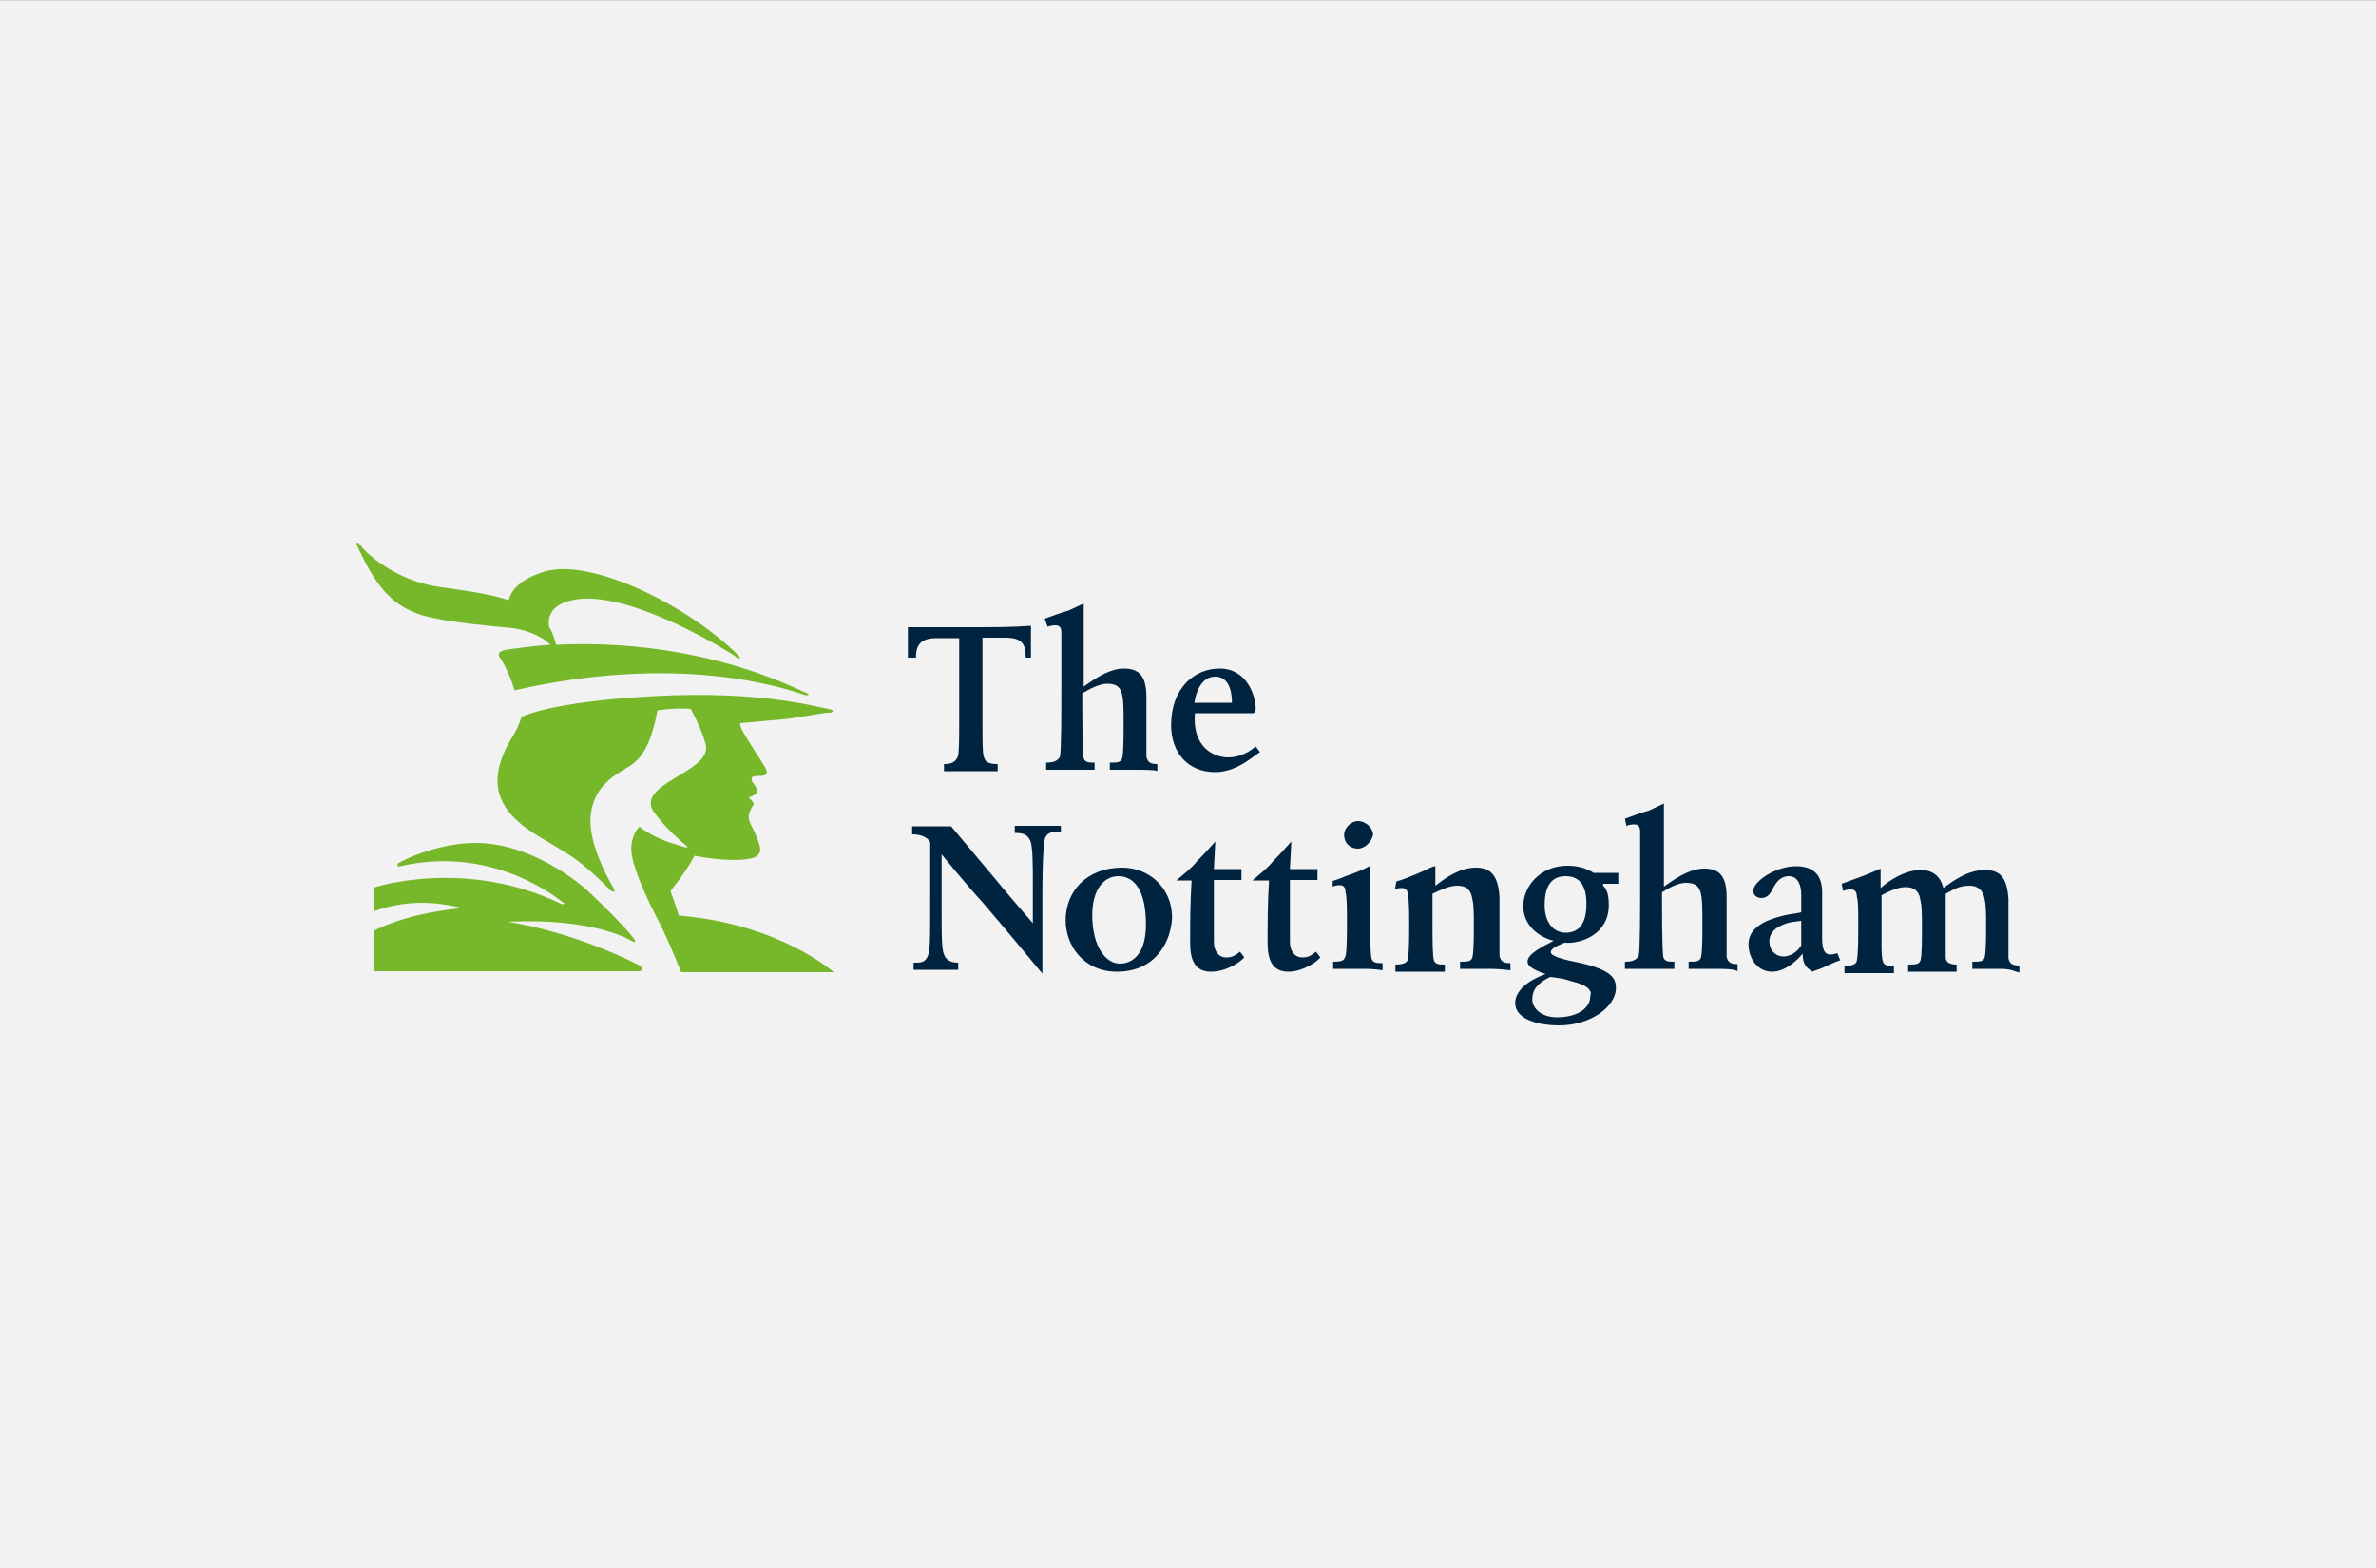 <?xml version="1.0" encoding="UTF-8"?> <!-- Generator: Adobe Illustrator 25.3.1, SVG Export Plug-In . SVG Version: 6.00 Build 0) --> <svg xmlns="http://www.w3.org/2000/svg" xmlns:xlink="http://www.w3.org/1999/xlink" version="1.1" id="Layer_1" x="0px" y="0px" width="1000px" height="660px" viewBox="0 0 1000 660" style="enable-background:new 0 0 1000 660;" xml:space="preserve"><rect x="0" y="0" width="1000" height="660" fill="#808080" stroke="none"/> <style type="text/css"> .st0{fill:#F2F2F2;} .st1{fill:#76B82A;} .st2{fill:#002340;} </style> <rect y="0.1" class="st0" width="1000" height="660"></rect> <g> <g> <path class="st1" d="M180.9,259.8c11,2.4,22.2,3.4,35,4.6c8.2,1.2,13.4,4.6,15.8,7c-9.4,0.6-15.8,1.8-17,1.8c-4.6,0.6-5.8,1.8-4,4 c3.4,5.2,5.8,12.8,5.8,13.4c68.8-15.8,113-1.2,121.8,1.8c1.8,0.6,3.4,0,0-1.2c-40.8-19.2-81-21-104.2-19.8c-0.6-1.8-1.2-4.6-3-7.6 c-0.6-3.4,0-10,12.2-11.6c23.4-3,64.6,22.8,65.8,23.8c1.8,1.8,3,1.2,1.8,0c-21-21-61.2-40.8-81-35.6c-10.4,3-14.6,7.6-15.8,12.2 c-9.4-3-18.6-4-30.8-5.8c-17.4-3-29.2-14-31.4-17c-1.2-1.8-1.8-1.8-1.8-0.6C157.7,245.8,164.7,256.2,180.9,259.8 M348.9,300 c1.8,0,3-1.2-1.2-1.8c-4-0.6-27.4-7.6-72.2-5.2s-56,8.8-56,8.8s-1.2,4-3.4,7.6c-4,6.4-9.4,17-5.2,26.8c4.6,11,17.4,16.4,27.4,22.8 c9.4,5.8,18.6,15.8,18.6,15.8s3,1.8,1.2-1.2c-3.4-5.8-11-20.4-9.4-31.4c1.8-12.2,11-16.4,16.4-19.8c4.6-3,8.8-8.2,11.6-23.4 c0,0,8.2-1.2,14-0.6c0,0,4.6,8.2,6.4,15.2c2.4,11.6-30.8,16.4-21.6,28.6c10.4,14,21,17,7.6,12.8c-8.2-2.4-14-7-14-7 s-3.4,3-3.4,9.4s5.8,19.2,10,27.4c4,7.6,7,14.6,11,24.4h64.2c0,0-22.8-20.4-65.2-23.8c0,0-1.2-4-3.4-10c-0.6-0.6,4.6-5.2,10-15.2 c0,0,14.6,3,23.4,1.2c7-1.2,3.4-7,2.4-10c-1.2-3-3-5.2-3-7.6c0-1.8,1.2-4,1.8-4.6c1.2-1.2-1.8-3.4-1.8-3.4s1.2-0.6,2.4-1.2 c1.2-0.6,1.8-1.8,0.6-3.4c-1.2-1.8-1.8-2.4-1.8-3.4c0-1.2,1.8-1.2,3.4-1.2c2.4,0,4-0.6,2.4-3.4c-1.2-2.4-7.6-11.6-10-16.4 c-0.6-1.2-0.6-2.4-0.6-2.4s7-0.6,19.8-1.8C344.7,300.6,346.5,300,348.9,300 M268.5,406c-29.2-14.6-54.8-18-54.8-18 c37.2-1.8,52.4,8.2,52.4,8.2s2.4,1.2,0.6-1.2c-3.4-4.6-13.4-14.6-20.4-21c-10.4-8.8-28-19.2-46-19.2c-13.4,0-26.8,5.2-32,8.2 c-1.8,0.6-0.6,1.8-0.6,1.8c36.2-8.8,63,10,69.4,15.2c1.2,0.6-0.6,0.6-0.6,0.6c-40.8-19.8-79.2-7-79.2-7v10 c17.4-6.4,32-2.4,35.6-1.8c0.6,0,0,0.6,0,0.6c-23.4,2.4-35.6,9.4-35.6,9.4v17h111.4C271.9,408.4,269.5,406.6,268.5,406"></path> <path class="st2" d="M431.7,276.6c0-5.8-1.8-8.2-8.8-8.2h-9.4v35c0,9.4,0,14,0.6,15.2c0.6,2.4,2.4,3,5.8,3v3c0,0-7,0-11.6,0 s-11,0-11,0v-3c3,0,4.6-0.6,5.8-3c0.6-1.8,0.6-7.6,0.6-15.2v-34.8h-9.4c-6.4,0-8.8,2.4-8.8,8.2h-3.4c0-1.8,0-4,0-5.8v-7 c4.6,0,8.2,0,12.2,0s8.2,0,14.6,0c8.8,0,17,0,25-0.6c0,3,0,1.8,0,3.4c0,4,0,6.4,0,10h-2.2L431.7,276.6L431.7,276.6z"></path> <path class="st2" d="M477.1,324c-4,0-8.2,0-10,0v-3c3,0,4.6,0,5.2-1.8c0.6-2.4,0.6-10,0.6-14c0-13.4,0-17.4-7-17.4 c-3.4,0-7.6,2.4-10.4,4c0,7,0,25.6,0.6,27.4s2.4,1.8,4.6,1.8v3c-0.6,0-6.4,0-10.4,0c-3.4,0-9.4,0-10,0v-3c3,0,4.6-0.6,5.8-2.4 c0.6-2.4,0.6-19.8,0.6-28.6c0-19.2,0-23.4,0-23.8c0-1.8-0.6-3-2.4-3c-0.6,0-1.8,0-3.4,0.6l-1.2-3.4c3.4-1.2,6.4-2.4,10-3.4 c4-1.8,6.4-3,6.4-3c0,15.2,0,26.2,0,35c6.4-4.6,11.6-7.6,17-7.6c7,0,9.4,4,9.4,12.2v14.6c0,4,0,8.8,0,10.4c0.6,2.4,1.8,3,4.6,3v3 C486.5,324,481.1,324,477.1,324"></path> <path class="st2" d="M511.5,284.8c-5.8,0-8.2,6.4-8.8,11h15.8C518.5,290,516.7,284.8,511.5,284.8 M511.5,325 c-11.6,0-18.6-8.2-18.6-19.8c0-15.8,10-23.8,20.4-23.8c11.6,0,15.2,11.6,15.2,17c0,1.8-1.2,1.8-1.2,1.8h-24.4 c-1.2,14.6,8.2,18.6,14,18.6c3.4,0,7.6-1.2,11.6-4.6l1.8,2.4C527.7,318,520.7,325,511.5,325"></path> <path class="st2" d="M445.7,350.2c-3,0-4.6,0-5.8,2.4c-0.6,1.8-1.2,7.6-1.2,26.8v30.4c0,0-16.4-19.8-25-29.8 c-7-7.6-17.4-20.4-17.4-20.4s0,7,0,19.2c0,17,0,21,1.2,23.4c0.6,1.2,1.8,3,5.8,3v3c0,0-5.8,0-9.4,0c-4,0-9.4,0-9.4,0v-3 c3,0,4.6,0,5.8-2.4c1.2-2.4,1.2-5.8,1.2-24.4c0-11.6,0-23.8,0-23.8s-1.2-3.4-7.6-3.4v-3.4c3,0,5.2,0,8.8,0c3,0,7.6,0,7.6,0 l18.6,22.2c5.2,6.4,15.8,18.6,15.8,18.6s0-10,0-16.4c0-8.2,0-16.4-1.2-18.6c-1.2-2.4-3-3-6.4-3v-3c3.4,0,5.8,0,9.4,0 c3,0,4.6,0,10,0v2.6L445.7,350.2L445.7,350.2z"></path> <path class="st2" d="M470.7,368.8c-5.8,0-11,5.2-11,16.4c0,13.4,5.8,20.4,11.6,20.4s11-4.6,11-16.4 C482.3,373.4,476.5,368.8,470.7,368.8 M470.1,409c-14,0-21.6-11-21.6-21.6c0-12.2,8.8-22.2,23.8-22.2c11.6,0,21,8.8,21,21 C492.9,396.2,486.5,409,470.1,409"></path> <path class="st2" d="M509.7,409c-7,0-8.8-5.2-8.8-12.2c0-8.8,0-15.8,0.6-26.2h-6.4c3.4-3,5.8-4.6,8.8-8.2c3-3,7.6-8.2,7.6-8.2 l-0.6,11.6h11.6v4.6h-11.6c0,5.2,0,10.4,0,13.4c0,4.6,0,10,0,12.8c0,3.4,1.8,6.4,5.2,6.4c2.4,0,3.4-0.6,5.8-2.4l1.8,2.4 C521.9,405,516.1,409,509.7,409"></path> <path class="st2" d="M542.3,409c-7,0-8.8-5.2-8.8-12.2c0-8.8,0-15.8,0.6-26.2h-7c3.4-3,5.8-4.6,8.8-8.2c3-3,7.6-8.2,7.6-8.2 l-0.6,11.6h11.6v4.6h-11.6c0,5.2,0,10.4,0,13.4c0,4.6,0,10,0,12.8c0,3.4,1.8,6.4,5.2,6.4c2.4,0,3.4-0.6,5.8-2.4l1.8,2.4 C554.1,405,548.1,409,542.3,409"></path> <path class="st2" d="M571.5,357.2c-3.4,0-5.8-2.4-5.8-5.8c0-3,3-5.8,5.8-5.8c3.4,0,6.4,3,6.4,5.8 C577.3,354.2,574.5,357.2,571.5,357.2 M571.5,407.8c-4,0-6.4,0-10.4,0v-3c4,0,4.6-0.6,5.2-2.4c0.6-1.8,0.6-11,0.6-14.6 c0-4,0-10.4-0.6-12.2c0-1.8-0.6-3-2.4-3c-0.6,0-1.8,0-3,0.6v-2.4c4-1.2,4.6-1.8,8.2-3c3.4-1.2,5.8-2.4,7.6-3.4 c0,2.4,0,16.4,0,23.4c0,6.4,0,14,0.6,15.8s2.4,1.8,4.6,1.8v3C578.5,407.8,575.5,407.8,571.5,407.8"></path> <path class="st2" d="M624.5,407.8c-4,0-5.2,0-10,0v-3c3,0,4.6,0,5.2-1.8c0.6-2.4,0.6-9.4,0.6-13.4c0-4.6,0-8.8-0.6-11 c-0.6-4-2.4-5.8-6.4-5.8c-3.4,0-7,1.8-10.4,3.4v12.2c0,6.4,0,14,0.6,15.8s2.4,1.8,4.6,1.8v3c-5.2,0-6.4,0-10.4,0s-5.2,0-10.4,0v-3 c4,0,5.2-1.2,5.2-2.4c0.6-1.8,0.6-11,0.6-14.6c0-4,0-10.4-0.6-12.2c0-1.8-0.6-3-2.4-3c-1.2,0-1.8,0-3,0.6l0.6-3.4 c2.4-0.6,5.2-1.8,8.2-3c5.8-2.4,5.8-3,8.2-3.4v8.2c4-3,10-7.6,17-7.6c6.4,0,9.4,3.4,10,12.2c0,4,0,10.4,0,14.6c0,4,0,9.4,0,10.4 c0.6,2.4,1.8,3,4.6,3v3C630.3,407.8,629.3,407.8,624.5,407.8"></path> <path class="st2" d="M658.9,368.8c-7,0-8.8,5.8-8.8,12.2c0,7.6,4,11.6,8.8,11.6c5.8,0,8.8-4,8.8-12.2 C667.7,373.4,665.3,368.8,658.9,368.8 M661.3,413c-3.4-1.2-4.6-1.2-8.8-1.8c-6.4,3-7.6,6.4-7.6,9.4c0,4,4,7.6,10.4,7.6 c8.8,0,14-4,14-8.8C670.1,417.2,668.9,414.8,661.3,413 M674.7,372.8c1.2,1.2,2.4,3,2.4,8.2c0,12.2-11.6,16.4-18.6,15.8 c-3,1.2-5.8,2.4-5.8,4s4.6,3,12.8,4.6c12.8,3,14.6,6.4,14.6,10.4c0,8.2-11,15.8-23.8,15.8c-10,0-18.6-3-18.6-9.4 c0-4,3.4-8.8,12.8-12.2c-5.2-1.8-7.6-3.4-7.6-5.2c0-3.4,6.4-6.4,11-8.8c-7-1.8-12.8-7-12.8-14.6c0-8.2,7-17,18.6-17 c4.6,0,8.2,1.2,11,3h10.4v4.6h-6.4L674.7,372.8L674.7,372.8z"></path> <path class="st2" d="M720.7,407.8c-4,0-8.2,0-10,0v-3c3,0,4.6,0,5.2-1.8c0.6-2.4,0.6-10,0.6-14c0-13.4,0-17.4-7-17.4 c-3.4,0-7.6,2.4-10,4c0,7,0,25.6,0.6,27.4s2.4,1.8,4.6,1.8v3c-0.6,0-6.4,0-10.4,0c-3.4,0-9.4,0-10.4,0v-3c3,0,4.6-0.6,5.8-2.4 c0.6-2.4,0.6-19.8,0.6-28.6c0-19.2,0-23.4,0-23.8c0-1.8-0.6-3-2.4-3c-0.6,0-1.8,0-3.4,0.6l-0.6-3c3.4-1.2,6.4-2.4,10-3.4 c4-1.8,6.4-3,6.4-3c0,15.2,0,26.2,0,35c6.4-4.6,11.6-7.6,17-7.6c7,0,9.4,4,9.4,12.2v14.6c0,4,0,8.8,0,10.4c0.6,2.4,1.8,3,4.6,3v3 C730.1,407.8,725.3,407.8,720.7,407.8"></path> <path class="st2" d="M750.5,389.2c-4.6,1.8-5.8,4.6-5.8,7c0,4.6,3.4,6.4,5.8,6.4c3,0,5.8-1.8,7.6-4.6v-10.4 C755.1,388,753.3,388,750.5,389.2 M768.5,406.6c-1.8,1.2-3,1.2-5.8,2.4c-2.4-1.8-4-3-4-7.6c-2.4,3-7.6,7.6-12.8,7.6 c-6.4,0-10-5.8-10-11.6c0-3.4,1.8-7.6,9.4-10.4c6.4-2.4,11-2.4,12.8-3c0-3.4,0-6.4,0-7.6c0-3.4-1.2-7.6-5.2-7.6 c-3.4,0-5.2,2.4-6.4,4.6c-1.2,2.4-2.4,4.6-5.2,4.6c-1.8,0-3.4-1.2-3.4-3c0-4,9.4-10.4,18-10.4c7.6,0,11,4,11,11 c0,3.4,0,10.4,0,19.2c0,5.2,1.2,7,3.4,7c1.2,0,3-0.6,3-0.6l1.2,3C771.9,405,770.3,406,768.5,406.6"></path> <path class="st2" d="M840.1,407.8c-4,0-5.2,0-10,0v-3c3,0,4.6,0,5.2-1.8c0.6-2.4,0.6-9.4,0.6-13.4c0-4.6,0-8.2-0.6-11 c-0.6-4-3-5.8-6.4-5.8c-4.6,0-7,1.8-10,3.4v1.8v11.6c0,4.6,0,10.4,0,13.4c0,2.4,2.4,3,4.6,3v3c-5.2,0-6.4,0-10,0s-4.6,0-10.4,0v-3 c3,0,4.6,0,5.2-1.8c0.6-2.4,0.6-8.2,0.6-14c0-4.6,0-8.8-0.6-11c-0.6-4.6-3-5.8-6.4-5.8c-3,0-7,1.8-10,3.4v20.4c0,3,0,5.8,0.6,7.6 c0.6,1.8,2.4,1.8,4.6,1.8v3c-4,0-6.4,0-10.4,0s-5.2,0-10.4,0v-3c4,0,5.2-1.2,5.2-2.4c0.6-2.4,0.6-10.4,0.6-14.6 c0-6.4,0-10.4-0.6-12.2c0-2.4-1.2-3-2.4-3c-0.6,0-1.8,0-3.4,0.6l-0.6-3c0,0,3.4-1.2,8.2-3s5.8-2.4,8.2-3.4v8.2 c3.4-3,10-7.6,17-7.6c4.6,0,8.2,2.4,9.4,7.6c4-3,10.4-7.6,17.4-7.6c6.4,0,9.4,3,10,12.2c0,4,0,10.4,0,14.6c0,4,0,9.4,0,10.4 c0.6,2.4,1.8,3,4.6,3v3C845.5,407.8,844.3,407.8,840.1,407.8"></path> </g> </g> </svg> 